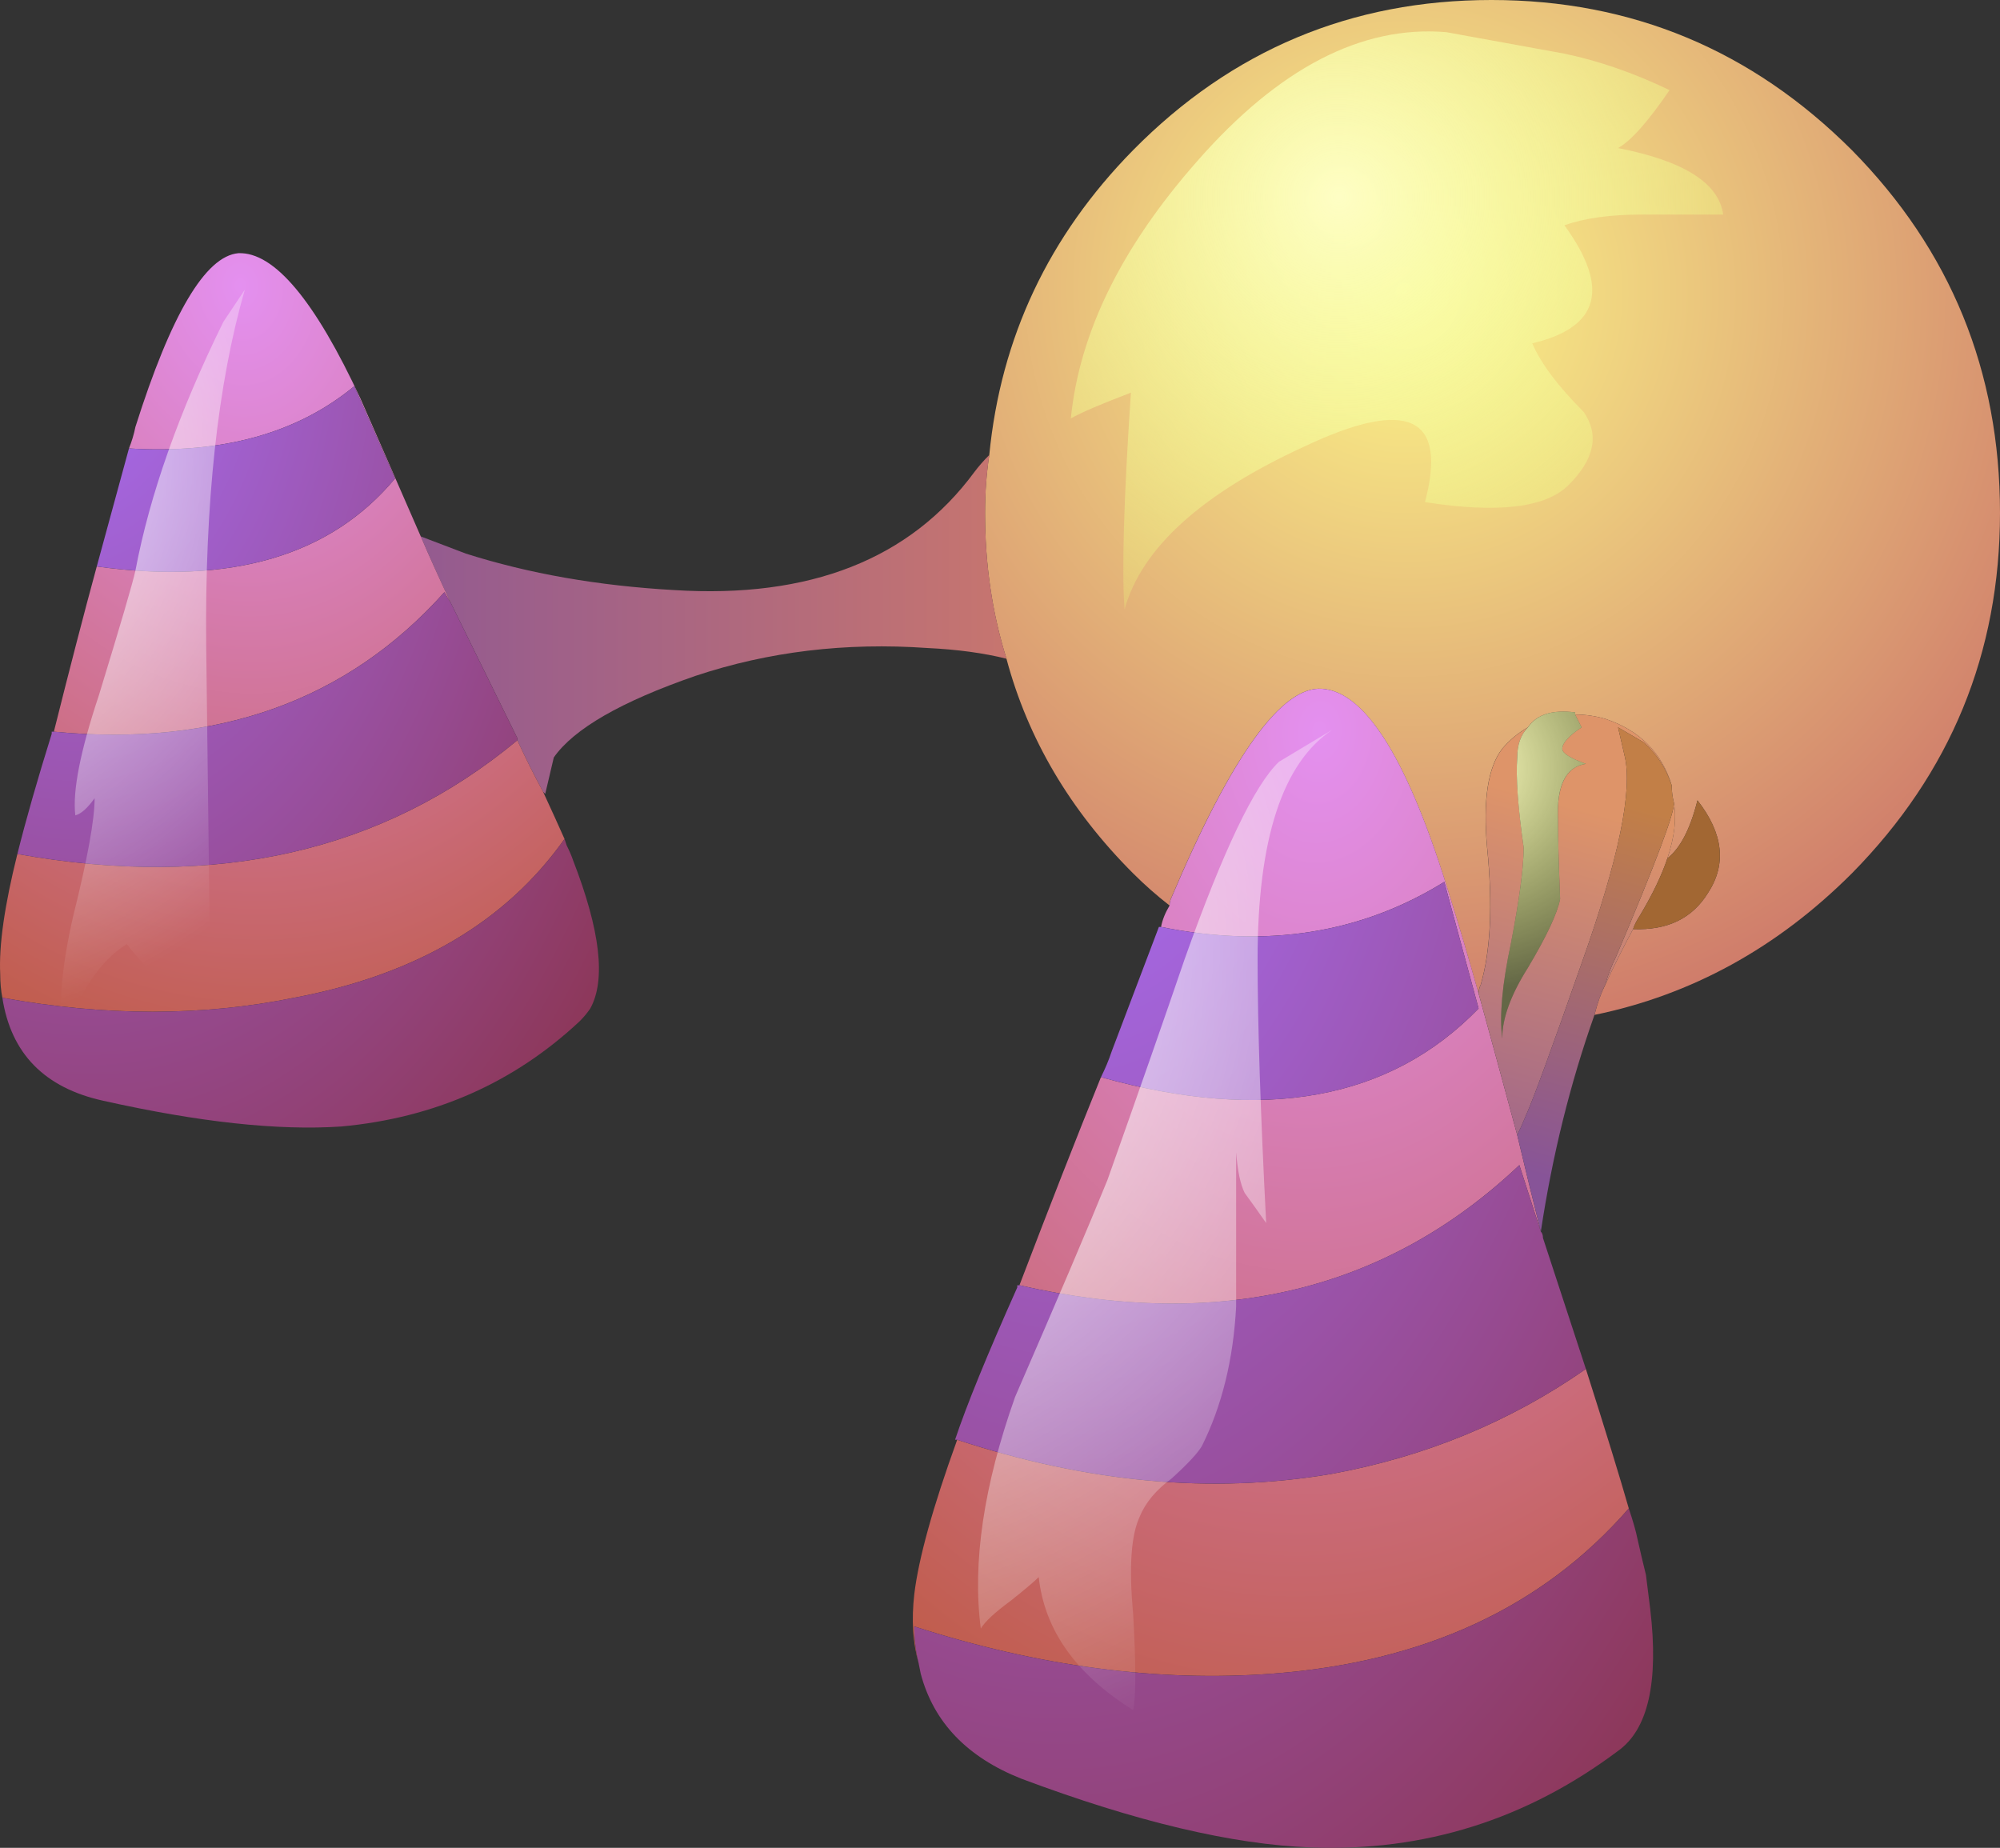 <?xml version="1.0" encoding="UTF-8" standalone="no"?>
<svg
    xmlns:inkscape="http://www.inkscape.org/namespaces/inkscape"
    xmlns:rdf="http://www.w3.org/1999/02/22-rdf-syntax-ns#"
    xmlns="http://www.w3.org/2000/svg"
    xmlns:xlink="http://www.w3.org/1999/xlink"
    xmlns:ns1="http://sozi.baierouge.fr"
    xmlns:cc="http://creativecommons.org/ns#"
    xmlns:dc="http://purl.org/dc/elements/1.1/"
    xmlns:sodipodi="http://sodipodi.sourceforge.net/DTD/sodipodi-0.dtd"
    id="svg2"
    inkscape:version="0.48.3.1 r9886"
    viewBox="0 0 46.605 43.059"
    version="1.1"
    sodipodi:docname="_svgclean2.svg"
  >
  <rect x="0" y="0" width="46.605" height="43.059" fill="#333333" stroke="none"/>
  <sodipodi:namedview
      id="namedview103"
      bordercolor="#666666"
      inkscape:pageshadow="2"
      guidetolerance="10"
      pagecolor="#ffffff"
      gridtolerance="10"
      inkscape:zoom="5.480853"
      inkscape:window-maximized="0"
      objecttolerance="10"
      inkscape:window-height="645"
      showgrid="false"
      borderopacity="1"
      inkscape:current-layer="svg2"
      inkscape:cx="23.301878"
      inkscape:cy="21.529327"
      inkscape:window-y="0"
      inkscape:window-x="0"
      inkscape:window-width="785"
      inkscape:pageopacity="0"
  />
  <g
      id="g4"
      transform="translate(.005 -5.8548e-7)"
    >
    <radialGradient
        id="a"
        gradientUnits="userSpaceOnUse"
        cy="-29.874"
        cx="14.935"
        gradientTransform="matrix(.256 .967 .95 -.251 57.275 -15.147)"
        r="17.976"
      >
      <stop
          id="stop7"
          stop-color="#FDF889"
          offset="0"
      />
      <stop
          id="stop9"
          stop-color="#CE796A"
          offset="1"
      />
    </radialGradient
    >
    <path
        id="path11"
        d="m37.15 23.65c0.066-0.267 0.15-0.5 0.25-0.7 0.2-0.434 0.416-0.867 0.65-1.3 0.8 0.033 1.383-0.25 1.75-0.85 0.433-0.667 0.35-1.383-0.25-2.15-0.167 0.667-0.4 1.117-0.7 1.35 0.166-0.5 0.216-0.933 0.15-1.3-0.034-0.133-0.05-0.267-0.05-0.4-0.234-0.767-0.75-1.283-1.55-1.55-0.234-0.067-0.468-0.1-0.7-0.1v-0.05c-0.534-0.067-0.9 0.05-1.102 0.35-0.233 0.133-0.433 0.3-0.6 0.5-0.333 0.433-0.45 1.2-0.35 2.3 0.133 1.333 0.083 2.4-0.15 3.2-0.033 0.066-0.05 0.133-0.05 0.2-0.233-0.834-0.45-1.567-0.65-2.2-0.967-3.2-1.967-4.833-3-4.9-0.934-0.066-2.1 1.55-3.5 4.85-0.033 0.067-0.05 0.133-0.05 0.2-0.3-0.233-0.583-0.483-0.85-0.75-1.467-1.467-2.45-3.133-2.95-5-0.334-1.067-0.5-2.2-0.5-3.4 0-0.467 0.033-0.917 0.1-1.35 0.267-2.733 1.384-5.1 3.35-7.1 2.302-2.333 5.086-3.5 8.352-3.5s6.066 1.167 8.4 3.5c2.3 2.333 3.45 5.15 3.45 8.45 0 3.267-1.15 6.066-3.45 8.4-1.733 1.733-3.733 2.834-6 3.3z"
        style="fill:url(#a);fill-rule:evenodd"
        inkscape:connector-curvature="0"
    />
    <linearGradient
        id="b"
        y2="14.55"
        gradientUnits="userSpaceOnUse"
        x2="25.45"
        y1="14.55"
        x1="6.45"
      >
      <stop
          id="stop14"
          stop-color="#875498"
          offset="0"
      />
      <stop
          id="stop16"
          stop-color="#CE796A"
          offset="1"
      />
    </linearGradient
    >
    <path
        id="path18"
        d="m12.65 18.45c-0.2-0.367-0.4-0.767-0.6-1.2v-0.05l-1.55-3.15c-0.267-0.566-0.5-1.083-0.7-1.55l1.05 0.4c1.467 0.467 3.083 0.75 4.85 0.85 3.167 0.2 5.5-0.717 7-2.75 0.1-0.133 0.216-0.267 0.35-0.4-0.066 0.433-0.1 0.883-0.1 1.35 0 1.2 0.166 2.333 0.5 3.4-0.534-0.133-1.15-0.217-1.85-0.25-1.9-0.133-3.7 0.083-5.4 0.65-1.733 0.6-2.833 1.233-3.3 1.9l-0.2 0.85-0.05-0.05z"
        style="fill:url(#b);fill-rule:evenodd"
        inkscape:connector-curvature="0"
    />
    <radialGradient
        id="c"
        gradientUnits="userSpaceOnUse"
        cy="15.196"
        cx="31.713"
        gradientTransform="matrix(.998 .059 .082 -1.382 -2.149 36.165)"
        r="18.182"
      >
      <stop
          id="stop21"
          stop-color="#E490F0"
          offset="0"
      />
      <stop
          id="stop23"
          stop-color="#BF5B47"
          offset="1"
      />
    </radialGradient
    >
    <path
        id="path25"
        d="m34.45 23.15c0.267 0.966 0.566 2.066 0.9 3.3 0.166 0.7 0.35 1.45 0.55 2.25l-0.5-1.55c-3.1 2.933-6.983 3.866-11.65 2.8 0.7-1.834 1.333-3.45 1.9-4.85 3.8 1.066 6.733 0.533 8.8-1.6l-0.8-2.95c-1.934 1.2-4.134 1.55-6.6 1.05 0.032-0.168 0.1-0.334 0.2-0.5 0-0.068 0.016-0.134 0.05-0.2 1.4-3.3 2.565-4.918 3.5-4.85 1.032 0.066 2.032 1.7 3 4.9 0.2 0.633 0.417 1.366 0.65 2.2zm3.5 12c-2 2.3-4.767 3.583-8.3 3.85-2.667 0.2-5.45-0.167-8.35-1.1 0 0.3 0.033 0.583 0.1 0.85-0.134-0.467-0.168-1-0.1-1.6 0.1-0.834 0.433-2.034 1-3.6 3.032 1 5.933 1.266 8.7 0.8 2.2-0.4 4.183-1.217 5.95-2.45 0.467 1.466 0.8 2.55 1 3.25z"
        style="fill:url(#c);fill-rule:evenodd"
        inkscape:connector-curvature="0"
    />
    <radialGradient
        id="d"
        gradientUnits="userSpaceOnUse"
        cy="14.028"
        cx="26.542"
        gradientTransform="matrix(.998 .06 .104 -1.734 -2.311 38.333)"
        r="21.564"
      >
      <stop
          id="stop28"
          stop-color="#A970FD"
          offset="0"
      />
      <stop
          id="stop30"
          stop-color="#8A324A"
          offset="1"
      />
    </radialGradient
    >
    <path
        id="path32"
        d="m27.05 21.6c2.467 0.5 4.667 0.15 6.6-1.05l0.8 2.95c-2.065 2.134-5 2.667-8.8 1.6 0.1-0.2 0.184-0.4 0.25-0.6l1.1-2.9h0.05zm-5.65 17.15c-0.066-0.267-0.1-0.55-0.1-0.85 2.9 0.933 5.684 1.3 8.35 1.1 3.534-0.267 6.3-1.55 8.3-3.85 0.1 0.3 0.167 0.533 0.2 0.7 0.067 0.3 0.134 0.583 0.2 0.85l0.1 0.8c0.2 1.7-0.05 2.8-0.75 3.3-2.133 1.6-4.516 2.35-7.15 2.25-1.832-0.066-4.082-0.6-6.75-1.6-1.266-0.5-2.05-1.316-2.35-2.45l-0.05-0.25z"
        style="fill:url(#d);fill-rule:evenodd"
        inkscape:connector-curvature="0"
    />
    <linearGradient
        id="e"
        y2="40.5"
        gradientUnits="userSpaceOnUse"
        x2="-8.481"
        gradientTransform="rotate(-74.753)"
        y1="40.5"
        x1="-19.883"
      >
      <stop
          id="stop35"
          stop-color="#875498"
          offset="0"
      />
      <stop
          id="stop37"
          stop-color="#DE9469"
          offset="1"
      />
    </linearGradient
    >
    <path
        id="path39"
        d="m35.35 26.45c-0.333-1.233-0.633-2.334-0.9-3.3 0-0.067 0.018-0.134 0.05-0.2 0.234-0.8 0.284-1.867 0.15-3.2-0.1-1.1 0.018-1.867 0.35-2.3 0.168-0.2 0.367-0.367 0.6-0.5-0.165 0.167-0.25 0.4-0.25 0.7-0.032 0.467 0.018 1.167 0.15 2.1 0 0.467-0.1 1.217-0.3 2.25-0.2 0.934-0.266 1.667-0.2 2.2 0-0.467 0.2-1.017 0.6-1.65 0.435-0.733 0.685-1.267 0.75-1.6-0.032-0.8-0.05-1.417-0.05-1.85-0.032-0.8 0.185-1.233 0.65-1.3-0.366-0.133-0.55-0.25-0.55-0.35 0-0.133 0.15-0.3 0.45-0.5l-0.15-0.3c0.234 0 0.468 0.033 0.7 0.1 0.8 0.267 1.317 0.783 1.55 1.55-0.133-0.4-0.35-0.733-0.65-1l-0.6-0.35 0.15 0.65c0.2 0.8-0.133 2.417-1 4.85-0.7 2-1.133 3.184-1.3 3.55-0.067 0.167-0.133 0.316-0.2 0.45zm2.05-3.5c0.066-0.233 0.15-0.45 0.25-0.65 0.933-2.2 1.383-3.4 1.35-3.6 0.066 0.367 0.017 0.8-0.15 1.3-0.133 0.4-0.35 0.85-0.65 1.35-0.065 0.1-0.116 0.2-0.15 0.3-0.234 0.433-0.45 0.867-0.65 1.3z"
        style="fill:url(#e);fill-rule:evenodd"
        inkscape:connector-curvature="0"
    />
    <radialGradient
        id="f"
        gradientUnits="userSpaceOnUse"
        cy="17.9"
        cx="34.15"
        gradientTransform="matrix(1,0,0,-1,0,35.8)"
        r="5.213"
      >
      <stop
          id="stop42"
          stop-color="#FEFEC4"
          offset="0"
      />
      <stop
          id="stop44"
          stop-color="#EEFC7D"
          stop-opacity=".259"
          offset="1"
      />
    </radialGradient
    >
    <path
        id="path46"
        d="m36.7 16.65 0.15 0.3c-0.3 0.2-0.45 0.367-0.45 0.5 0 0.1 0.183 0.216 0.55 0.35-0.467 0.067-0.684 0.5-0.65 1.3 0 0.433 0.017 1.05 0.05 1.85-0.066 0.333-0.316 0.867-0.75 1.6-0.4 0.634-0.6 1.183-0.6 1.65-0.066-0.533 0-1.267 0.2-2.2 0.2-1.033 0.3-1.783 0.3-2.25-0.134-0.933-0.184-1.633-0.15-2.1 0-0.3 0.084-0.533 0.25-0.7 0.2-0.3 0.567-0.417 1.1-0.35v0.05z"
        style="fill:url(#f);fill-rule:evenodd"
        inkscape:connector-curvature="0"
    />
    <linearGradient
        id="g"
        y2="41.711"
        gradientUnits="userSpaceOnUse"
        x2="-8.076"
        gradientTransform="rotate(-74.692)"
        y1="41.711"
        x1="-16.967"
      >
      <stop
          id="stop49"
          stop-color="#875498"
          offset="0"
      />
      <stop
          id="stop51"
          stop-color="#C27F47"
          offset="1"
      />
    </linearGradient
    >
    <path
        id="path53"
        d="m37.15 23.65c-0.567 1.6-0.983 3.283-1.25 5.05-0.2-0.8-0.384-1.55-0.55-2.25 0.066-0.134 0.133-0.283 0.2-0.45 0.166-0.366 0.6-1.55 1.3-3.55 0.866-2.434 1.2-4.05 1-4.85l-0.15-0.65 0.6 0.35c0.3 0.267 0.517 0.6 0.65 1 0 0.133 0.017 0.267 0.05 0.4 0.033 0.2-0.417 1.4-1.35 3.6-0.1 0.2-0.184 0.417-0.25 0.65-0.1 0.2-0.183 0.434-0.25 0.7z"
        style="fill:url(#g);fill-rule:evenodd"
        inkscape:connector-curvature="0"
    />
    <path
        id="path55"
        d="m38.05 21.65c0.033-0.1 0.084-0.2 0.15-0.3 0.3-0.5 0.517-0.95 0.65-1.35 0.3-0.233 0.533-0.683 0.7-1.35 0.6 0.767 0.683 1.483 0.25 2.15-0.366 0.6-0.95 0.883-1.75 0.85z"
        style="fill:#a26733;fill-rule:evenodd"
        inkscape:connector-curvature="0"
    />
    <radialGradient
        id="h"
        gradientUnits="userSpaceOnUse"
        cy="7.011"
        cx="5.138"
        gradientTransform="matrix(.998 -.067 -.087 -1.289 1.079 16.034)"
        r="14.732"
      >
      <stop
          id="stop58"
          stop-color="#E490F0"
          offset="0"
      />
      <stop
          id="stop60"
          stop-color="#BF5B47"
          offset="1"
      />
    </radialGradient
    >
    <path
        id="path62"
        d="m0.05 23.25c-0.033-0.167-0.05-0.35-0.05-0.55-0.033-0.667 0.1-1.6 0.4-2.8 4.633 0.833 8.517-0.05 11.65-2.65 0.2 0.433 0.4 0.833 0.6 1.2 0.2 0.433 0.367 0.8 0.5 1.1-1.367 1.934-3.467 3.167-6.3 3.7-2.133 0.434-4.4 0.434-6.8 0zm1.2-6.2c0.367-1.466 0.7-2.75 1-3.85 3.133 0.433 5.45-0.25 6.95-2.05l-0.95-2.15c-1.333 1.1-3.083 1.583-5.25 1.45 0.067-0.167 0.117-0.333 0.15-0.5 0.833-2.633 1.633-3.983 2.4-4.05 0.833-0.033 1.783 1.1 2.85 3.4 0.367 0.833 0.833 1.9 1.4 3.2 0.2 0.467 0.434 0.983 0.7 1.55l-0.15-0.25c-2.267 2.533-5.3 3.617-9.1 3.25z"
        style="fill:url(#h);fill-rule:evenodd"
        inkscape:connector-curvature="0"
    />
    <radialGradient
        id="i"
        gradientUnits="userSpaceOnUse"
        cy="6.172"
        cx=".894"
        gradientTransform="matrix(.998 -.066 -.107 -1.618 1.068 16.146)"
        r="17.475"
      >
      <stop
          id="stop65"
          stop-color="#A970FD"
          offset="0"
      />
      <stop
          id="stop67"
          stop-color="#8A324A"
          offset="1"
      />
    </radialGradient
    >
    <path
        id="path69"
        d="m13.15 19.55 0.05 0.15c0.066 0.133 0.117 0.25 0.15 0.35 0.633 1.633 0.767 2.783 0.4 3.45-0.067 0.1-0.15 0.2-0.25 0.3-1.533 1.434-3.383 2.25-5.55 2.45-1.467 0.1-3.317-0.1-5.55-0.6-1.367-0.3-2.15-1.1-2.35-2.4 2.4 0.434 4.667 0.434 6.8 0 2.833-0.533 4.933-1.767 6.3-3.7zm-10.9-6.35 0.75-2.75c2.167 0.133 3.917-0.35 5.25-1.45l0.95 2.15c-1.5 1.8-3.817 2.483-6.95 2.05zm-1 3.85c3.8 0.367 6.833-0.716 9.1-3.25l0.15 0.25 1.55 3.15v0.05c-3.133 2.6-7.017 3.483-11.65 2.65 0.2-0.8 0.467-1.733 0.8-2.8v-0.05h0.05z"
        style="fill:url(#i);fill-rule:evenodd"
        inkscape:connector-curvature="0"
    />
    <radialGradient
        id="j"
        gradientUnits="userSpaceOnUse"
        cy="14.029"
        cx="26.542"
        gradientTransform="matrix(.998 .06 .104 -1.734 -2.309 38.337)"
        r="21.577"
      >
      <stop
          id="stop72"
          stop-color="#A970FD"
          offset="0"
      />
      <stop
          id="stop74"
          stop-color="#8A324A"
          offset="1"
      />
    </radialGradient
    >
    <path
        id="path76"
        d="m36.95 31.9c-1.767 1.233-3.75 2.05-5.95 2.45-2.767 0.466-5.667 0.2-8.7-0.8h-0.05c0.267-0.8 0.75-1.984 1.45-3.55v-0.05h0.05c4.667 1.065 8.55 0.132 11.65-2.8l0.5 1.55c0.033 0.032 0.05 0.082 0.05 0.148l1 3.052z"
        style="fill:url(#j);fill-rule:evenodd"
        inkscape:connector-curvature="0"
    />
  </g
  >
  <g
      id="g78"
      transform="translate(.005 -5.8548e-7)"
    >
    <radialGradient
        id="k"
        gradientUnits="userSpaceOnUse"
        cy="-29.042"
        cx="12.295"
        gradientTransform="matrix(.251 .968 .968 -.251 56.219 -14.6)"
        r="10.642"
      >
      <stop
          id="stop81"
          stop-color="#FEFEC4"
          offset="0"
      />
      <stop
          id="stop83"
          stop-color="#EEFC7D"
          stop-opacity=".259"
          offset="1"
      />
    </radialGradient
    >
    <path
        id="path85"
        d="m38.9 2.1c-0.5 0.733-0.9 1.183-1.2 1.35 1.533 0.3 2.35 0.816 2.45 1.55h-1.9c-0.733 0-1.333 0.083-1.8 0.25 1.067 1.467 0.817 2.383-0.75 2.75 0.2 0.467 0.6 1 1.2 1.6 0.366 0.533 0.25 1.1-0.35 1.7-0.534 0.534-1.65 0.667-3.35 0.4 0.532-2-0.4-2.434-2.8-1.3-2.4 1.1-3.802 2.367-4.2 3.8-0.067-0.9-0.018-2.583 0.148-5.05-0.7 0.267-1.166 0.467-1.4 0.6 0.2-2 1.185-4 2.95-6 1.9-2.167 3.834-3.167 5.8-3l2.75 0.5c0.802 0.167 1.618 0.45 2.452 0.85z"
        style="fill:url(#k);fill-rule:evenodd"
        inkscape:connector-curvature="0"
    />
    <radialGradient
        id="l"
        gradientUnits="userSpaceOnUse"
        cy="22.2"
        cx="17.85"
        gradientTransform="matrix(1,0,0,-1,0,44.4)"
        r="20.338"
      >
      <stop
          id="stop88"
          stop-color="#fff"
          offset="0"
      />
      <stop
          id="stop90"
          stop-color="#fff"
          stop-opacity="0"
          offset="1"
      />
    </radialGradient
    >
    <path
        id="path92"
        d="m27.6 22.35c0.9-2.533 1.634-4.066 2.2-4.6l1.25-0.75c-1.166 0.767-1.75 2.55-1.75 5.35 0 1.5 0.066 3.55 0.2 6.15-0.233-0.333-0.4-0.566-0.5-0.7-0.1-0.2-0.167-0.517-0.2-0.95v3.6c-0.066 1.234-0.333 2.317-0.8 3.25-0.1 0.167-0.333 0.417-0.7 0.75-0.366 0.268-0.616 0.567-0.75 0.9-0.2 0.434-0.25 1.184-0.15 2.25 0.067 1.2 0.067 1.95 0 2.25-1.333-0.833-2.066-1.866-2.2-3.1-0.1 0.1-0.315 0.283-0.65 0.55-0.365 0.267-0.6 0.483-0.7 0.65-0.2-1.533 0.067-3.334 0.8-5.4 1-2.3 1.717-3.983 2.15-5.05 0.733-2.066 1.334-3.783 1.8-5.15z"
        style="fill:url(#l);fill-rule:evenodd"
        inkscape:connector-curvature="0"
    />
    <radialGradient
        id="m"
        gradientUnits="userSpaceOnUse"
        cy="10.75"
        cx="-2.95"
        gradientTransform="matrix(1,0,0,-1,0,21.5)"
        r="13.388"
      >
      <stop
          id="stop95"
          stop-color="#fff"
          offset="0"
      />
      <stop
          id="stop97"
          stop-color="#fff"
          stop-opacity="0"
          offset="1"
      />
    </radialGradient
    >
    <path
        id="path99"
        d="m5.2 7.5 0.5-0.75c-0.633 2.2-0.934 4.967-0.9 8.3 0.067 5.367 0.1 8.184 0.1 8.45-0.733-0.267-1.383-0.767-1.95-1.5-0.6 0.366-1.1 1.1-1.5 2.2-0.1-0.733-0.017-1.684 0.25-2.85 0.333-1.333 0.5-2.25 0.5-2.75-0.167 0.233-0.317 0.367-0.45 0.4-0.067-0.567 0.117-1.5 0.55-2.8 0.5-1.633 0.784-2.6 0.85-2.9 0.333-1.767 1.017-3.7 2.05-5.8z"
        style="fill:url(#m);fill-rule:evenodd"
        inkscape:connector-curvature="0"
    />
  </g
  >
</svg
>
